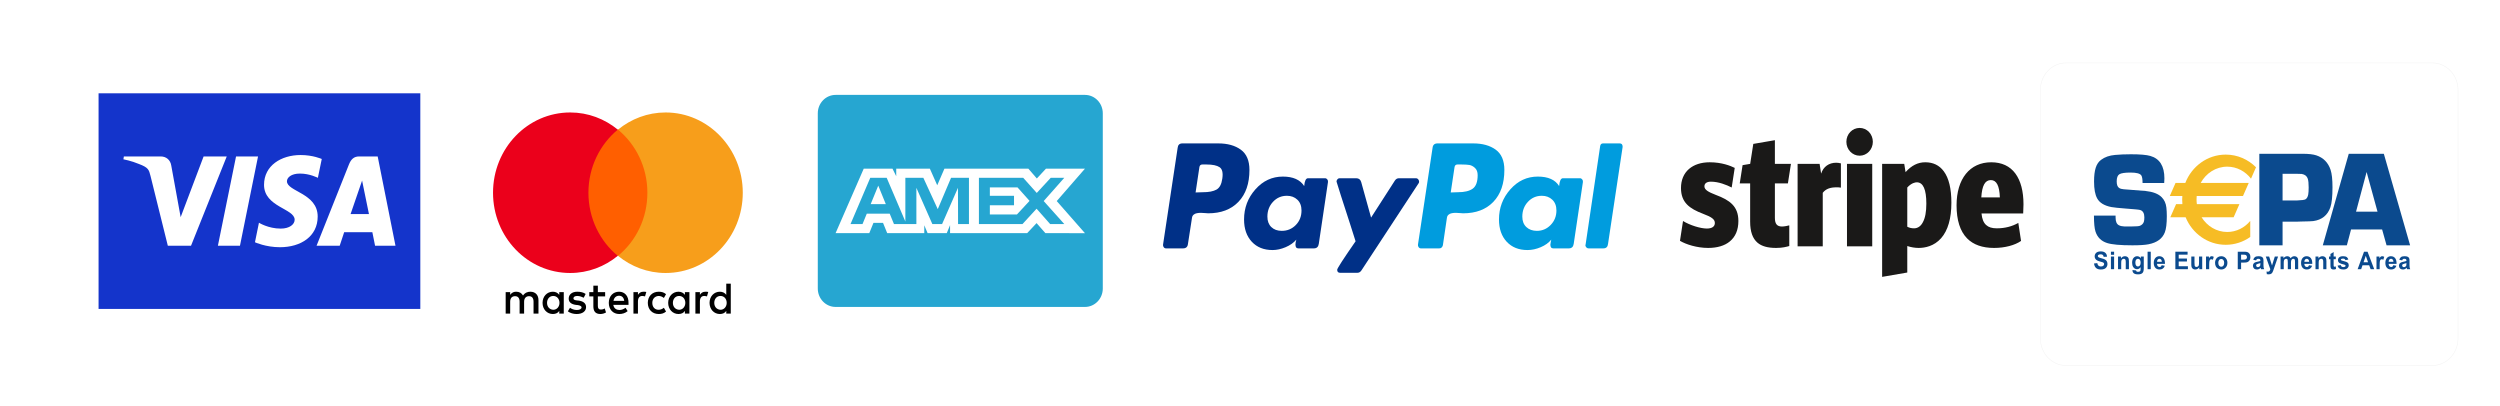 <?xml version="1.0" encoding="UTF-8" standalone="no"?>
<!DOCTYPE svg PUBLIC "-//W3C//DTD SVG 1.1//EN" "http://www.w3.org/Graphics/SVG/1.1/DTD/svg11.dtd">
<svg width="100%" height="100%" viewBox="0 0 400 65" version="1.1" xmlns="http://www.w3.org/2000/svg" xmlns:xlink="http://www.w3.org/1999/xlink" xml:space="preserve" xmlns:serif="http://www.serif.com/" style="fill-rule:evenodd;clip-rule:evenodd;">
    <rect x="0" y="0" width="400" height="65" fill="#808080" stroke="none"/>
    <g transform="matrix(0.952,0,0,1,0,0)">
        <rect x="-6.194" y="-14.391" width="435.955" height="87.093" style="fill:white;"/>
    </g>
    <g transform="matrix(0.107,0,0,0.113,180.05,-11.962)">
        <g id="paypal.svg">
            <g>
                <rect x="0" y="143.59" width="800" height="512.821" style="fill:white;"/>
                <path d="M172.697,317.795C164.083,311.873 152.842,308.905 138.974,308.905L85.286,308.905C81.035,308.905 78.686,311.031 78.24,315.278L56.43,452.181C56.203,453.525 56.539,454.755 57.436,455.873C58.327,456.994 59.448,457.551 60.791,457.551L86.292,457.551C90.765,457.551 93.224,455.43 93.675,451.175L99.714,414.268C99.934,412.479 100.721,411.025 102.064,409.905C103.405,408.787 105.083,408.054 107.096,407.72C109.11,407.388 111.008,407.221 112.801,407.221C114.589,407.221 116.713,407.333 119.177,407.556C121.636,407.779 123.203,407.888 123.875,407.888C143.112,407.888 158.211,402.468 169.174,391.615C180.132,380.767 185.617,365.724 185.617,346.483C185.617,333.285 181.308,323.722 172.697,317.791L172.697,317.795ZM145.015,358.903C143.893,366.733 140.989,371.876 136.291,374.337C131.593,376.802 124.882,378.027 116.159,378.027L105.085,378.363L110.791,342.458C111.236,340 112.689,338.769 115.152,338.769L121.529,338.769C130.473,338.769 136.964,340.058 140.991,342.627C145.015,345.201 146.358,350.629 145.015,358.903Z" style="fill:rgb(0,48,135);fill-rule:nonzero;"/>
                <path d="M739.272,308.903L714.443,308.903C711.976,308.903 710.524,310.133 710.081,312.594L688.269,452.184L687.932,452.854C687.932,453.978 688.381,455.036 689.277,456.043C690.167,457.047 691.29,457.552 692.632,457.552L714.781,457.552C719.025,457.552 721.374,455.431 721.828,451.177L743.638,313.936L743.638,313.603C743.636,310.472 742.177,308.906 739.272,308.906L739.272,308.903Z" style="fill:rgb(0,156,222);fill-rule:nonzero;"/>
                <path d="M439.292,362.933C439.292,361.817 438.843,360.753 437.953,359.748C437.055,358.742 436.048,358.236 434.932,358.236L409.095,358.236C406.63,358.236 404.617,359.36 403.054,361.591L367.486,413.939L352.723,363.606C351.599,360.029 349.141,358.236 345.341,358.236L320.171,358.236C319.05,358.236 318.043,358.741 317.154,359.748C316.256,360.753 315.811,361.818 315.811,362.933C315.811,363.385 317.993,369.981 322.354,382.731C326.715,395.484 331.413,409.242 336.447,424.007C341.481,438.77 344.107,446.603 344.332,447.492C325.988,472.549 316.818,485.972 316.818,487.759C316.818,490.67 318.272,492.122 321.181,492.122L347.017,492.122C349.478,492.122 351.49,491.006 353.058,488.767L438.625,365.28C439.069,364.836 439.292,364.056 439.292,362.932L439.292,362.933Z" style="fill:rgb(0,48,135);fill-rule:nonzero;"/>
                <path d="M679.887,358.236L654.385,358.236C651.25,358.236 649.355,361.927 648.683,369.31C642.861,360.366 632.241,355.886 616.803,355.886C600.696,355.886 586.993,361.927 575.698,374.007C564.4,386.088 558.754,400.295 558.754,416.624C558.754,429.825 562.611,440.337 570.328,448.164C578.045,455.999 588.391,459.909 601.37,459.909C607.855,459.909 614.454,458.564 621.165,455.882C627.877,453.198 633.129,449.621 636.938,445.145C636.938,445.369 636.711,446.373 636.268,448.162C635.816,449.955 635.596,451.301 635.596,452.189C635.596,455.772 637.046,457.557 639.959,457.557L663.114,457.557C667.358,457.557 669.823,455.436 670.491,451.182L684.25,363.603C684.471,362.261 684.136,361.032 683.244,359.912C682.346,358.797 681.23,358.236 679.887,358.236ZM636.098,424.341C630.394,429.933 623.515,432.729 615.463,432.729C608.972,432.729 603.72,430.943 599.691,427.361C595.663,423.789 593.649,418.867 593.649,412.596C593.649,404.325 596.446,397.33 602.04,391.626C607.626,385.921 614.567,383.069 622.844,383.069C629.103,383.069 634.305,384.915 638.446,388.604C642.582,392.295 644.656,397.387 644.656,403.874C644.655,411.926 641.802,418.751 636.098,424.341Z" style="fill:rgb(0,156,222);fill-rule:nonzero;"/>
                <path d="M298.697,358.236L273.196,358.236C270.059,358.236 268.162,361.927 267.49,369.31C261.45,360.366 250.824,355.886 235.612,355.886C219.506,355.886 205.802,361.927 194.507,374.007C183.208,386.088 177.562,400.295 177.562,416.624C177.562,429.825 181.422,440.337 189.139,448.164C196.857,455.999 207.201,459.909 220.177,459.909C226.438,459.909 232.929,458.564 239.639,455.882C246.35,453.198 251.719,449.621 255.746,445.145C254.848,447.828 254.403,450.177 254.403,452.189C254.403,455.772 255.856,457.557 258.765,457.557L281.918,457.557C286.165,457.557 288.629,455.436 289.301,451.182L303.057,363.603C303.278,362.261 302.943,361.032 302.051,359.912C301.156,358.797 300.039,358.236 298.697,358.236ZM254.908,424.507C249.202,429.995 242.208,432.729 233.936,432.729C227.445,432.729 222.244,430.943 218.332,427.361C214.415,423.789 212.459,418.867 212.459,412.596C212.459,404.325 215.254,397.33 220.849,391.626C226.438,385.921 233.373,383.069 241.653,383.069C247.914,383.069 253.115,384.915 257.257,388.605C261.393,392.296 263.465,397.388 263.465,403.875C263.465,412.151 260.612,419.032 254.908,424.507Z" style="fill:rgb(0,48,135);fill-rule:nonzero;"/>
                <path d="M553.887,317.795C545.274,311.873 534.035,308.905 520.165,308.905L466.811,308.905C462.335,308.905 459.873,311.031 459.43,315.278L437.618,452.181C437.392,453.526 437.727,454.756 438.625,455.874C439.512,456.994 440.637,457.551 441.979,457.551L469.493,457.551C472.177,457.551 473.966,456.098 474.863,453.19L480.904,414.268C481.125,412.479 481.909,411.025 483.252,409.905C484.595,408.787 486.271,408.055 488.286,407.72C490.298,407.388 492.196,407.221 493.991,407.221C495.778,407.221 497.903,407.333 500.364,407.556C502.825,407.779 504.396,407.888 505.062,407.888C524.303,407.888 539.399,402.468 550.362,391.615C561.324,380.767 566.804,365.724 566.804,346.483C566.806,333.286 562.497,323.723 553.887,317.792L553.887,317.795ZM519.493,372.995C514.571,376.35 507.189,378.027 497.348,378.027L486.609,378.363L492.314,342.458C492.757,340 494.21,338.769 496.675,338.769L502.713,338.769C507.634,338.769 511.548,338.993 514.461,339.439C517.364,339.89 520.165,341.284 522.849,343.633C525.534,345.983 526.876,349.395 526.876,353.869C526.876,363.264 524.412,369.638 519.493,372.995Z" style="fill:rgb(0,156,222);fill-rule:nonzero;"/>
            </g>
        </g>
    </g>
    <g transform="matrix(0.022,0,0,0.023,268.796,20.382)">
        <g id="stripe.svg">
            <g>
                <g>
                    <g>
                        <path d="M261.062,469.856C207.229,449.945 177.727,434.458 177.727,410.122C177.727,389.469 194.69,377.671 224.928,377.671C280.238,377.671 337.019,399.06 376.106,418.23L398.23,281.803C367.257,267.052 303.833,242.716 216.079,242.716C154.132,242.716 102.506,258.938 65.636,289.176C27.284,320.885 7.373,366.61 7.373,421.919C7.373,522.212 68.584,564.989 168.142,601.123C232.301,623.982 253.689,640.21 253.689,665.282C253.689,689.618 233.037,703.628 195.426,703.628C148.966,703.628 72.273,680.769 22.124,651.272L-0,789.176C42.771,813.512 122.417,838.584 205.017,838.584C270.647,838.584 325.221,823.097 362.096,793.601C403.39,761.15 424.779,713.219 424.779,651.272C424.779,548.761 362.096,505.99 261.062,469.856ZM784.939,389.469L807.063,253.778L690.265,253.778L690.265,89.054L533.23,114.895L510.553,253.778L455.321,262.738L434.646,389.469L510.326,389.469L510.326,655.697C510.326,725.017 528.025,772.954 564.159,802.45C594.397,826.787 637.904,838.584 699.115,838.584C746.311,838.584 775.072,830.476 794.983,825.31L794.983,681.504C783.921,684.458 758.85,689.618 741.886,689.618C705.752,689.618 690.265,671.184 690.265,629.148L690.265,389.469L784.939,389.469ZM1135.69,245.852C1084.07,245.852 1042.77,272.954 1026.55,321.626L1015.49,253.778L855.459,253.778L855.459,827.522L1038.35,827.522L1038.35,455.105C1061.21,427.08 1093.66,416.947 1137.9,416.947C1147.49,416.947 1157.82,416.947 1170.35,419.159L1170.35,250.277C1157.82,247.329 1146.75,245.852 1135.69,245.852ZM1306.79,196.991C1359.88,196.991 1402.65,153.485 1402.65,100.387C1402.65,46.549 1359.88,3.778 1306.79,3.778C1252.95,3.778 1210.18,46.549 1210.18,100.387C1210.18,153.485 1252.95,196.991 1306.79,196.991ZM1214.6,253.778L1398.23,253.778L1398.23,827.522L1214.6,827.522L1214.6,253.778ZM1918.6,305.398C1886.15,263.363 1841.17,242.716 1783.64,242.716C1730.55,242.716 1684.09,264.84 1640.58,311.3L1630.99,253.778L1470.22,253.778L1470.22,1039.91L1653.11,1009.68L1653.11,825.31C1681.13,834.159 1709.89,838.584 1735.71,838.584C1781.43,838.584 1847.8,826.787 1899.42,770.741C1948.83,716.903 1973.91,633.573 1973.91,523.689C1973.91,426.344 1955.47,352.6 1918.6,305.398ZM1766.68,659.381C1751.93,687.406 1729.07,702.157 1702.52,702.157C1684.09,702.157 1667.86,698.468 1653.11,691.095L1653.11,418.23C1684.09,385.785 1712.11,382.096 1722.43,382.096C1768.89,382.096 1791.75,432.246 1791.75,530.326C1791.75,586.372 1783.64,629.884 1766.68,659.381ZM2498.25,535.487C2498.25,444.043 2478.34,371.77 2439.25,320.885C2399.43,269.264 2339.69,242.716 2263.73,242.716C2108.12,242.716 2011.52,357.76 2011.52,542.124C2011.52,645.371 2037.33,722.804 2088.21,772.212C2133.94,816.46 2199.57,838.584 2284.38,838.584C2362.55,838.584 2434.82,820.149 2480.55,789.912L2460.64,664.546C2415.65,688.883 2363.29,702.157 2304.29,702.157C2268.89,702.157 2244.56,694.779 2226.86,679.292C2207.68,663.07 2196.62,636.521 2192.94,598.91L2496.03,598.91C2496.77,590.061 2498.25,548.761 2498.25,535.487ZM2191.46,486.814C2196.62,404.956 2218.74,366.61 2260.78,366.61C2302.08,366.61 2323.47,405.697 2326.42,486.814L2191.46,486.814Z" style="fill:rgb(26,25,24);"/>
                    </g>
                </g>
            </g>
        </g>
    </g>
    <g transform="matrix(0.066,0,0,0.069,15.771,14.929)">
        <g id="visa.svg">
            <g>
                <g>
                    <rect x="0" y="0" width="780" height="500" style="fill:rgb(20,52,203);"/>
                    <path d="M489.823,143.111C442.988,143.111 401.134,167.393 401.134,212.256C401.134,263.706 475.364,267.259 475.364,293.106C475.364,303.989 462.895,313.731 441.6,313.731C411.377,313.731 388.789,300.119 388.789,300.119L379.123,345.391C379.123,345.391 405.145,356.889 439.692,356.889C490.898,356.889 531.19,331.415 531.19,285.784C531.19,231.419 456.652,227.971 456.652,203.981C456.652,195.455 466.887,186.114 488.122,186.114C512.081,186.114 531.628,196.014 531.628,196.014L541.087,152.289C541.087,152.289 519.818,143.111 489.823,143.111ZM61.329,146.411L60.195,153.011C60.195,153.011 79.899,156.618 97.645,163.814C120.495,172.064 122.122,176.868 125.971,191.786L167.905,353.486L224.118,353.486L310.719,146.411L254.635,146.411L198.989,287.202L176.282,167.861C174.199,154.203 163.651,146.411 150.74,146.411L61.329,146.411ZM333.271,146.411L289.275,353.486L342.756,353.486L386.598,146.411L333.271,146.411ZM631.554,146.411C618.658,146.411 611.825,153.318 606.811,165.386L528.458,353.486L584.542,353.486L595.393,322.136L663.72,322.136L670.318,353.486L719.805,353.486L676.633,146.411L631.554,146.411ZM638.848,202.356L655.473,280.061L610.935,280.061L638.848,202.356Z" style="fill:white;fill-rule:nonzero;"/>
                </g>
            </g>
        </g>
    </g>
    <g transform="matrix(0.05,0,0,0.052,78.884,13.363)">
        <g id="mastercard.svg">
            <g>
                <g>
                    <path d="M145.435,707.848L145.435,666.687C145.435,650.909 135.831,640.618 119.367,640.618C111.134,640.618 102.216,643.362 96.042,652.281C91.24,644.734 84.38,640.618 74.09,640.618C67.229,640.618 60.369,642.676 54.881,650.223L54.881,641.99L40.475,641.99L40.475,707.848L54.881,707.848L54.881,671.489C54.881,659.827 61.055,654.339 70.66,654.339C80.264,654.339 85.066,660.513 85.066,671.489L85.066,707.848L99.472,707.848L99.472,671.489C99.472,659.827 106.332,654.339 115.251,654.339C124.855,654.339 129.657,660.513 129.657,671.489L129.657,707.848L145.435,707.848ZM358.786,641.99L335.461,641.99L335.461,622.096L321.055,622.096L321.055,641.99L308.021,641.99L308.021,655.025L321.055,655.025L321.055,685.209C321.055,700.302 327.229,709.22 343.693,709.22C349.868,709.22 356.728,707.162 361.53,704.418L357.414,692.07C353.298,694.814 348.496,695.5 345.065,695.5C338.205,695.5 335.461,691.383 335.461,684.523L335.461,655.025L358.786,655.025L358.786,641.99ZM480.896,640.618C472.664,640.618 467.176,644.734 463.746,650.223L463.746,641.99L449.34,641.99L449.34,707.848L463.746,707.848L463.746,670.803C463.746,659.827 468.548,653.653 477.466,653.653C480.21,653.653 483.64,654.339 486.385,655.025L490.501,641.304C487.757,640.618 483.64,640.618 480.896,640.618ZM296.358,647.479C289.498,642.676 279.894,640.618 269.604,640.618C253.139,640.618 242.163,648.851 242.163,661.885C242.163,672.861 250.395,679.035 264.802,681.093L271.662,681.779C279.208,683.151 283.324,685.209 283.324,688.639C283.324,693.442 277.836,696.872 268.232,696.872C258.628,696.872 251.081,693.442 246.279,690.011L239.419,700.988C246.965,706.476 257.256,709.22 267.546,709.22C286.754,709.22 297.73,700.302 297.73,687.953C297.73,676.291 288.812,670.117 275.092,668.059L268.232,667.373C262.058,666.687 257.256,665.315 257.256,661.199C257.256,656.397 262.058,653.653 269.604,653.653C277.836,653.653 286.068,657.083 290.184,659.141L296.358,647.479ZM679.155,640.618C670.923,640.618 665.434,644.734 662.004,650.223L662.004,641.99L647.598,641.99L647.598,707.848L662.004,707.848L662.004,670.803C662.004,659.827 666.806,653.653 675.725,653.653C678.469,653.653 681.899,654.339 684.643,655.025L688.759,641.304C686.015,640.618 681.899,640.618 679.155,640.618ZM495.303,674.919C495.303,694.814 509.023,709.22 530.29,709.22C539.894,709.22 546.754,707.162 553.614,701.674L546.754,690.011C541.266,694.128 535.778,696.186 529.603,696.186C517.941,696.186 509.709,687.953 509.709,674.919C509.709,662.571 517.941,654.339 529.603,653.653C535.778,653.653 541.266,655.711 546.754,659.827L553.614,648.165C546.754,642.676 539.894,640.618 530.29,640.618C509.023,640.618 495.303,655.025 495.303,674.919ZM628.39,707.848L628.39,641.99L613.983,641.99L613.983,650.223C609.181,644.048 602.321,640.618 593.403,640.618C574.88,640.618 560.474,655.025 560.474,674.919C560.474,694.814 574.88,709.22 593.403,709.22C603.007,709.22 609.867,705.79 613.983,699.616L613.983,707.848L628.39,707.848ZM575.566,674.919C575.566,663.257 583.113,653.653 595.461,653.653C607.123,653.653 615.355,662.571 615.355,674.919C615.355,686.581 607.123,696.186 595.461,696.186C583.113,695.5 575.566,686.581 575.566,674.919ZM403.377,640.618C384.168,640.618 370.448,654.339 370.448,674.919C370.448,695.5 384.168,709.22 404.063,709.22C413.667,709.22 423.271,706.476 430.817,700.302L423.957,690.011C418.469,694.128 411.609,696.872 404.749,696.872C395.831,696.872 386.912,692.756 384.854,681.093L433.561,681.093L433.561,675.605C434.247,654.339 421.899,640.618 403.377,640.618ZM403.377,652.967C412.295,652.967 418.469,658.455 419.841,668.745L385.54,668.745C386.912,659.827 393.087,652.967 403.377,652.967ZM760.79,707.848L760.79,615.922L746.384,615.922L746.384,650.223C741.582,644.048 734.722,640.618 725.804,640.618C707.281,640.618 692.875,655.025 692.875,674.919C692.875,694.814 707.281,709.22 725.804,709.22C735.408,709.22 742.268,705.79 746.384,699.616L746.384,707.848L760.79,707.848ZM707.967,674.919C707.967,663.257 715.514,653.653 727.862,653.653C739.524,653.653 747.756,662.571 747.756,674.919C747.756,686.581 739.524,696.186 727.862,696.186C715.514,695.5 707.967,686.581 707.967,674.919ZM226.385,707.848L226.385,641.99L211.979,641.99L211.979,650.223C207.176,644.048 200.316,640.618 191.398,640.618C172.876,640.618 158.469,655.025 158.469,674.919C158.469,694.814 172.876,709.22 191.398,709.22C201.002,709.22 207.863,705.79 211.979,699.616L211.979,707.848L226.385,707.848ZM172.876,674.919C172.876,663.257 180.422,653.653 192.77,653.653C204.432,653.653 212.665,662.571 212.665,674.919C212.665,686.581 204.432,696.186 192.77,696.186C180.422,695.5 172.876,686.581 172.876,674.919Z" style="fill-rule:nonzero;"/>
                    <rect x="291.556" y="141.886" width="216.095" height="388.284" style="fill:rgb(255,95,0);"/>
                    <path d="M305.277,336.028C305.277,257.136 342.321,187.163 399.261,141.886C357.414,108.957 304.591,89.062 246.965,89.062C110.448,89.062 0,199.511 0,336.028C0,472.545 110.448,582.993 246.965,582.993C304.591,582.993 357.414,563.099 399.261,530.17C342.321,485.579 305.277,414.92 305.277,336.028Z" style="fill:rgb(235,0,27);fill-rule:nonzero;"/>
                    <path d="M799.207,336.028C799.207,472.545 688.759,582.993 552.242,582.993C494.617,582.993 441.794,563.099 399.947,530.17C457.572,484.893 493.931,414.92 493.931,336.028C493.931,257.136 456.886,187.163 399.947,141.886C441.794,108.957 494.617,89.062 552.242,89.062C688.759,89.062 799.207,200.197 799.207,336.028Z" style="fill:rgb(247,158,27);fill-rule:nonzero;"/>
                </g>
            </g>
        </g>
    </g>
    <g transform="matrix(0.057,0,0,0.059,130.846,8.547)">
        <g id="amex.svg">
            <g>
                <g>
                    <path d="M49.999,112.488L750.001,112.488C777.601,112.488 800,134.887 800,162.512L800,637.513C800,665.113 777.601,687.512 750.001,687.512L49.999,687.512C22.374,687.515 0,665.113 0,637.515L0,162.512C0,134.887 22.399,112.488 49.999,112.488Z" style="fill:rgb(38,166,209);fill-rule:nonzero;"/>
                    <path d="M129,312.488L49.999,487.314L144.574,487.314L156.299,459.44L183.099,459.44L194.823,487.314L298.924,487.314L298.924,466.04L308.2,487.314L362.049,487.314L371.325,465.59L371.325,487.314L587.826,487.314L614.151,460.164L638.801,487.314L750.001,487.539L670.75,400.389L750.001,312.488L640.526,312.488L614.9,339.137L591.026,312.488L355.501,312.488L335.276,357.612L314.578,312.488L220.2,312.488L220.2,333.039L209.701,312.488L129,312.488ZM147.3,337.314L193.4,337.314L245.801,455.864L245.801,337.314L296.302,337.314L336.776,422.314L374.078,337.314L424.327,337.314L424.327,462.763L393.751,462.763L393.502,364.462L348.926,462.763L321.575,462.763L276.75,364.462L276.75,462.763L213.85,462.763L201.925,434.639L137.5,434.639L125.6,462.738L91.899,462.738L147.3,337.314ZM452.3,337.314L576.625,337.314L614.65,378.388L653.901,337.314L691.926,337.314L634.151,400.365L691.926,462.689L652.176,462.689L614.151,421.138L574.7,462.689L452.3,462.689L452.3,337.314ZM169.726,358.539L148.501,408.64L190.927,408.64L169.726,358.539ZM483.001,363.266L483.001,386.189L550.826,386.189L550.826,411.714L483.001,411.714L483.001,436.715L559.077,436.715L594.426,399.89L560.576,363.266L483.001,363.266Z" style="fill:white;fill-rule:nonzero;"/>
                </g>
            </g>
        </g>
    </g>
    <g transform="matrix(0.085,0,0,0.09,325.872,-1.726)">
        <g id="sepa.svg">
            <g>
                <path d="M793.103,179.31C793.103,152.666 771.472,131.034 744.828,131.034L55.172,131.034C28.528,131.034 6.897,152.666 6.897,179.31L6.897,620.69C6.897,647.334 28.528,668.966 55.172,668.966L744.828,668.966C771.472,668.966 793.103,647.334 793.103,620.69L793.103,179.31Z" style="fill:white;stroke:rgb(243,243,243);stroke-width:1px;"/>
                <path d="M107.924,487.564L114.028,486.949C114.395,489.007 115.141,490.517 116.264,491.484C117.388,492.45 118.904,492.932 120.812,492.932C122.832,492.932 124.353,492.503 125.379,491.647C126.403,490.788 126.914,489.785 126.914,488.636C126.914,487.899 126.699,487.274 126.271,486.754C125.841,486.237 125.091,485.789 124.02,485.404C123.286,485.154 121.617,484.703 119.01,484.057C115.654,483.228 113.302,482.204 111.949,480.99C110.047,479.286 109.096,477.204 109.096,474.749C109.096,473.171 109.543,471.692 110.441,470.319C111.337,468.943 112.631,467.895 114.318,467.177C116.007,466.458 118.045,466.097 120.433,466.097C124.332,466.097 127.266,466.954 129.237,468.669C131.208,470.383 132.242,472.672 132.34,475.534L126.052,475.781C125.784,474.182 125.208,473.033 124.324,472.331C123.442,471.63 122.118,471.279 120.352,471.279C118.529,471.279 117.104,471.654 116.072,472.404C115.407,472.883 115.076,473.527 115.076,474.332C115.076,475.069 115.388,475.697 116.009,476.222C116.798,476.884 118.718,477.578 121.769,478.294C124.817,479.012 127.072,479.757 128.534,480.531C129.994,481.302 131.139,482.359 131.965,483.697C132.79,485.04 133.204,486.694 133.204,488.663C133.204,490.452 132.709,492.124 131.719,493.684C130.728,495.243 129.329,496.403 127.52,497.16C125.711,497.919 123.455,498.299 120.754,498.299C116.824,498.299 113.805,497.385 111.698,495.557C109.593,493.73 108.334,491.066 107.924,487.564" style="fill:rgb(11,74,142);"/>
                <path d="M139.721,475.226L145.702,475.226L145.702,497.742L139.721,497.742L139.721,475.226ZM139.721,466.651L145.702,466.651L145.702,472.142L139.721,472.142L139.721,466.651Z" style="fill:rgb(11,74,142);"/>
                <path d="M173.615,497.742L167.634,497.742L167.634,486.226C167.634,483.79 167.506,482.215 167.254,481.499C166.999,480.785 166.589,480.226 166.018,479.83C165.448,479.434 164.761,479.236 163.96,479.236C162.932,479.236 162.011,479.52 161.194,480.087C160.378,480.652 159.819,481.403 159.517,482.339C159.214,483.273 159.063,485 159.063,487.523L159.063,497.742L153.083,497.742L153.083,475.226L158.632,475.226L158.632,478.535C160.594,475.959 163.069,474.672 166.048,474.672C167.361,474.672 168.564,474.91 169.651,475.385C170.738,475.858 171.56,476.463 172.119,477.2C172.677,477.937 173.066,478.772 173.286,479.708C173.503,480.641 173.615,481.979 173.615,483.721L173.615,497.742" style="fill:rgb(11,74,142);"/>
                <path d="M185.709,485.999C185.709,488.396 186.167,490.15 187.087,491.262C188.004,492.377 189.137,492.931 190.484,492.931C191.927,492.931 193.146,492.361 194.142,491.221C195.137,490.079 195.636,488.388 195.636,486.146C195.636,483.81 195.159,482.073 194.206,480.938C193.25,479.804 192.047,479.236 190.589,479.236C189.172,479.236 188.004,479.794 187.087,480.906C186.167,482.021 185.709,483.717 185.709,485.999ZM180.345,499.223L187.126,499.963C187.24,500.803 187.502,501.379 187.913,501.695C188.481,502.145 189.375,502.37 190.594,502.37C192.154,502.37 193.326,502.137 194.106,501.67C194.629,501.359 195.028,500.858 195.298,500.164C195.481,499.668 195.574,498.757 195.574,497.426L195.592,494.139C193.829,496.542 191.59,497.742 188.876,497.742C185.847,497.742 183.452,496.463 181.684,493.899C180.297,491.873 179.604,489.35 179.604,486.334C179.604,482.552 180.512,479.663 182.33,477.666C184.146,475.67 186.408,474.672 189.109,474.672C191.895,474.672 194.193,475.898 196.004,478.345L196.004,475.226L201.554,475.226L201.554,495.466C201.554,498.13 201.335,500.119 200.895,501.434C200.458,502.753 199.843,503.785 199.05,504.535C198.255,505.286 197.199,505.873 195.874,506.298C194.55,506.723 192.877,506.935 190.855,506.935C187.033,506.935 184.323,506.276 182.721,504.96C181.121,503.643 180.323,501.972 180.323,499.949C180.323,499.75 180.331,499.509 180.345,499.223Z" style="fill:rgb(11,74,142);"/>
                <rect x="208.717" y="466.651" width="5.981" height="31.091" style="fill:rgb(11,74,142);"/>
                <path d="M235.519,484.603C235.477,482.85 235.029,481.52 234.175,480.606C233.323,479.694 232.286,479.236 231.062,479.236C229.753,479.236 228.673,479.72 227.821,480.681C226.966,481.643 226.548,482.95 226.561,484.603L235.519,484.603ZM235.211,490.65L241.13,491.637C240.364,493.807 239.156,495.461 237.503,496.596C235.852,497.732 233.785,498.299 231.305,498.299C227.377,498.299 224.47,497.014 222.586,494.446C221.097,492.389 220.352,489.793 220.352,486.654C220.352,482.912 221.328,479.977 223.286,477.854C225.241,475.732 227.713,474.672 230.702,474.672C234.063,474.672 236.713,475.785 238.654,478.01C240.596,480.239 241.523,483.648 241.439,488.243L226.457,488.243C226.498,490.017 226.983,491.394 227.91,492.381C228.839,493.364 229.994,493.858 231.379,493.858C232.32,493.858 233.113,493.606 233.754,493.098C234.396,492.592 234.884,491.775 235.211,490.65Z" style="fill:rgb(11,74,142);"/>
                <path d="M261.007,497.742L261.007,466.651L284.007,466.651L284.007,471.895L267.297,471.895L267.297,478.804L282.834,478.804L282.834,484.048L267.297,484.048L267.297,492.499L284.622,492.499L284.622,497.742L261.007,497.742" style="fill:rgb(11,74,142);"/>
                <path d="M305.999,497.742L305.999,494.37C305.175,495.572 304.097,496.528 302.757,497.236C301.417,497.943 300.004,498.298 298.517,498.298C297,498.298 295.641,497.964 294.436,497.299C293.233,496.634 292.361,495.698 291.822,494.497C291.284,493.292 291.015,491.628 291.015,489.503L291.015,475.226L296.996,475.226L296.996,485.582C296.996,488.752 297.103,490.694 297.326,491.407C297.543,492.126 297.942,492.69 298.523,493.109C299.102,493.526 299.837,493.732 300.728,493.732C301.746,493.732 302.661,493.457 303.465,492.895C304.272,492.337 304.822,491.644 305.12,490.815C305.417,489.988 305.567,487.96 305.567,484.735L305.567,475.226L311.546,475.226L311.546,497.742L305.999,497.742" style="fill:rgb(11,74,142);"/>
                <path d="M324.69,497.742L318.709,497.742L318.709,475.226L324.257,475.226L324.257,478.429C325.206,476.916 326.058,475.913 326.817,475.417C327.574,474.92 328.432,474.672 329.394,474.672C330.752,474.672 332.062,475.048 333.321,475.801L331.502,481.014C330.495,480.366 329.557,480.039 328.692,480.039C327.854,480.039 327.146,480.27 326.564,480.728C325.982,481.19 325.524,482.021 325.19,483.223C324.857,484.425 324.69,486.946 324.69,490.779L324.69,497.742" style="fill:rgb(11,74,142);"/>
                <path d="M341.837,486.484C341.837,488.728 342.368,490.444 343.432,491.637C344.495,492.829 345.806,493.425 347.366,493.425C348.924,493.425 350.233,492.829 351.288,491.637C352.343,490.444 352.873,488.713 352.873,486.443C352.873,484.23 352.343,482.524 351.288,481.334C350.233,480.142 348.924,479.546 347.366,479.546C345.806,479.546 344.495,480.142 343.432,481.334C342.368,482.524 341.837,484.244 341.837,486.484ZM335.732,486.164C335.732,484.179 336.219,482.257 337.196,480.396C338.171,478.539 339.552,477.12 341.342,476.141C343.13,475.161 345.128,474.672 347.334,474.672C350.742,474.672 353.534,475.781 355.712,478.001C357.888,480.222 358.977,483.03 358.977,486.421C358.977,489.84 357.876,492.677 355.679,494.926C353.48,497.174 350.712,498.299 347.375,498.299C345.312,498.299 343.342,497.829 341.47,496.895C339.596,495.959 338.171,494.586 337.196,492.775C336.219,490.966 335.732,488.764 335.732,486.164Z" style="fill:rgb(11,74,142);"/>
                <path d="M384.741,471.895L384.741,480.779L388.167,480.779C390.633,480.779 392.281,480.617 393.114,480.29C393.945,479.961 394.599,479.448 395.07,478.749C395.542,478.052 395.778,477.241 395.778,476.316C395.778,475.177 395.447,474.237 394.783,473.497C394.121,472.756 393.283,472.294 392.268,472.109C391.52,471.967 390.021,471.895 387.764,471.895L384.741,471.895ZM378.452,497.742L378.452,466.651L388.52,466.651C392.334,466.651 394.821,466.808 395.979,467.119C397.759,467.583 399.248,468.601 400.451,470.164C401.652,471.726 402.252,473.745 402.252,476.221C402.252,478.13 401.906,479.732 401.214,481.037C400.524,482.337 399.644,483.359 398.578,484.101C397.513,484.846 396.429,485.335 395.328,485.575C393.83,485.873 391.665,486.022 388.829,486.022L384.741,486.022L384.741,497.742L378.452,497.742Z" style="fill:rgb(11,74,142);"/>
                <path d="M421.039,486.949C420.276,487.206 419.07,487.509 417.421,487.865C415.771,488.218 414.691,488.567 414.186,488.906C413.41,489.461 413.025,490.164 413.025,491.015C413.025,491.854 413.332,492.577 413.952,493.189C414.574,493.799 415.363,494.105 416.323,494.105C417.394,494.105 418.415,493.749 419.389,493.04C420.108,492.499 420.581,491.84 420.807,491.058C420.96,490.548 421.039,489.574 421.039,488.139L421.039,486.949ZM413.025,482.074L407.659,481.087C408.268,478.906 409.313,477.294 410.797,476.246C412.283,475.197 414.488,474.672 417.415,474.672C420.072,474.672 422.054,474.988 423.353,475.615C424.654,476.248 425.571,477.048 426.099,478.018C426.63,478.988 426.897,480.77 426.897,483.361L426.836,490.33C426.836,492.312 426.931,493.777 427.12,494.716C427.312,495.658 427.669,496.666 428.192,497.742L422.272,497.742C422.114,497.353 421.926,496.775 421.698,496.01C421.6,495.659 421.528,495.43 421.488,495.319C420.47,496.312 419.383,497.058 418.225,497.554C417.068,498.051 415.834,498.299 414.52,498.299C412.204,498.299 410.377,497.668 409.043,496.408C407.709,495.146 407.043,493.552 407.043,491.625C407.043,490.352 407.346,489.215 407.952,488.215C408.561,487.217 409.414,486.451 410.509,485.92C411.606,485.39 413.186,484.923 415.25,484.526C418.034,484.003 419.964,483.516 421.039,483.062L421.039,482.459C421.039,481.298 420.754,480.472 420.186,479.977C419.617,479.483 418.545,479.236 416.967,479.236C415.901,479.236 415.07,479.447 414.473,479.865C413.874,480.286 413.392,481.022 413.025,482.074Z" style="fill:rgb(11,74,142);"/>
                <path d="M431.19,475.226L437.539,475.226L442.937,491.211L448.208,475.226L454.374,475.226L444.994,500.855C444.469,502.174 443.97,503.178 443.497,503.873C443.023,504.566 442.476,505.131 441.861,505.561C441.243,505.993 440.49,506.332 439.59,506.571C438.69,506.815 437.674,506.935 436.542,506.935C435.396,506.935 434.266,506.815 433.164,506.574L432.607,501.905C433.545,502.092 434.393,502.183 435.145,502.183C436.539,502.183 437.567,501.771 438.236,500.949C438.905,500.124 439.417,499.076 439.771,497.806L431.19,475.226" style="fill:rgb(11,74,142);"/>
                <path d="M459.039,475.226L464.526,475.226L464.526,478.302C466.497,475.881 468.843,474.672 471.566,474.672C473.01,474.672 474.265,474.968 475.328,475.561C476.392,476.159 477.263,477.058 477.942,478.261C478.932,477.058 480.004,476.159 481.149,475.561C482.297,474.968 483.517,474.672 484.821,474.672C486.477,474.672 487.879,475.007 489.025,475.683C490.171,476.352 491.029,477.341 491.596,478.646C492.004,479.607 492.21,481.164 492.21,483.319L492.21,497.742L486.229,497.742L486.229,484.846C486.229,482.607 486.023,481.164 485.615,480.513C485.063,479.661 484.217,479.236 483.074,479.236C482.24,479.236 481.454,479.491 480.72,480.001C479.986,480.513 479.458,481.259 479.134,482.244C478.808,483.228 478.644,484.783 478.644,486.906L478.644,497.742L472.665,497.742L472.665,485.379C472.665,483.179 472.56,481.767 472.346,481.127C472.135,480.49 471.808,480.015 471.361,479.703C470.916,479.393 470.314,479.236 469.55,479.236C468.633,479.236 467.807,479.484 467.073,479.979C466.338,480.476 465.814,481.192 465.494,482.126C465.177,483.062 465.018,484.611 465.018,486.778L465.018,497.742L459.039,497.742L459.039,475.226" style="fill:rgb(11,74,142);"/>
                <path d="M512.81,484.603C512.767,482.85 512.32,481.52 511.465,480.606C510.614,479.694 509.574,479.236 508.35,479.236C507.044,479.236 505.961,479.72 505.112,480.681C504.257,481.643 503.839,482.95 503.852,484.603L512.81,484.603ZM512.502,490.65L518.421,491.637C517.654,493.807 516.447,495.461 514.794,496.596C513.142,497.732 511.076,498.299 508.593,498.299C504.668,498.299 501.761,497.014 499.874,494.446C498.385,492.389 497.641,489.793 497.641,486.654C497.641,482.912 498.622,479.977 500.575,477.854C502.532,475.732 505.003,474.672 507.993,474.672C511.354,474.672 514.001,475.785 515.943,478.01C517.884,480.239 518.814,483.648 518.73,488.243L503.746,488.243C503.789,490.017 504.274,491.394 505.201,492.381C506.127,493.364 507.283,493.858 508.67,493.858C509.611,493.858 510.403,493.606 511.044,493.098C511.69,492.592 512.175,491.775 512.502,490.65Z" style="fill:rgb(11,74,142);"/>
                <path d="M545.343,497.742L539.363,497.742L539.363,486.226C539.363,483.79 539.234,482.215 538.985,481.499C538.73,480.785 538.317,480.226 537.748,479.83C537.177,479.434 536.49,479.236 535.69,479.236C534.663,479.236 533.739,479.52 532.926,480.087C532.108,480.652 531.55,481.403 531.246,482.339C530.943,483.273 530.792,485 530.792,487.523L530.792,497.742L524.812,497.742L524.812,475.226L530.36,475.226L530.36,478.535C532.326,475.959 534.797,474.672 537.777,474.672C539.091,474.672 540.294,474.91 541.379,475.385C542.466,475.858 543.291,476.463 543.85,477.2C544.408,477.937 544.794,478.772 545.014,479.708C545.234,480.641 545.343,481.979 545.343,483.721L545.343,497.742" style="fill:rgb(11,74,142);"/>
                <path d="M562.989,475.226L562.989,479.977L558.919,479.977L558.919,489.086C558.919,490.93 558.956,492.006 559.033,492.31C559.108,492.615 559.281,492.866 559.552,493.066C559.823,493.263 560.152,493.364 560.539,493.364C561.084,493.364 561.866,493.172 562.895,492.792L563.418,497.407C562.04,498.001 560.479,498.299 558.737,498.299C557.665,498.299 556.705,498.117 555.846,497.756C554.99,497.397 554.36,496.927 553.957,496.353C553.557,495.781 553.281,495.004 553.127,494.028C552.999,493.332 552.938,491.928 552.938,489.818L552.938,479.977L550.225,479.977L550.225,475.226L552.938,475.226L552.938,470.724L558.919,467.208L558.919,475.226L562.989,475.226" style="fill:rgb(11,74,142);"/>
                <path d="M566.353,491.39L572.334,490.465C572.588,491.615 573.102,492.487 573.879,493.086C574.655,493.684 575.741,493.979 577.138,493.979C578.679,493.979 579.837,493.695 580.612,493.127C581.135,492.727 581.397,492.196 581.397,491.524C581.397,491.07 581.254,490.691 580.97,490.394C580.669,490.109 580.003,489.847 578.964,489.604C574.132,488.535 571.069,487.563 569.778,486.684C567.986,485.466 567.092,483.77 567.092,481.604C567.092,479.647 567.865,478.001 569.412,476.672C570.964,475.339 573.366,474.672 576.618,474.672C579.716,474.672 582.017,475.171 583.524,476.168C585.03,477.167 586.068,478.641 586.637,480.594L581.026,481.643C580.783,480.767 580.321,480.094 579.643,479.629C578.963,479.16 577.994,478.928 576.737,478.928C575.15,478.928 574.012,479.146 573.327,479.59C572.868,479.903 572.641,480.308 572.641,480.806C572.641,481.233 572.839,481.597 573.237,481.897C573.775,482.294 575.64,482.857 578.826,483.582C582.012,484.309 584.239,485.197 585.503,486.25C586.75,487.316 587.378,488.801 587.378,490.708C587.378,492.782 586.513,494.567 584.79,496.059C583.065,497.553 580.516,498.299 577.138,498.299C574.073,498.299 571.647,497.677 569.859,496.44C568.072,495.199 566.903,493.519 566.353,491.39" style="fill:rgb(11,74,142);"/>
                <path d="M623.774,485.468L619.43,473.931L615.232,485.468L623.774,485.468ZM635.308,497.742L628.535,497.742L625.848,490.71L613.323,490.71L610.763,497.742L604.108,497.742L616.145,466.651L622.759,466.651L635.308,497.742Z" style="fill:rgb(11,74,142);"/>
                <path d="M645.575,497.742L639.594,497.742L639.594,475.226L645.143,475.226L645.143,478.429C646.092,476.916 646.942,475.913 647.702,475.417C648.458,474.92 649.316,474.672 650.28,474.672C651.639,474.672 652.946,475.048 654.207,475.801L652.388,481.014C651.379,480.366 650.443,480.039 649.578,480.039C648.738,480.039 648.029,480.27 647.447,480.728C646.865,481.19 646.407,482.021 646.076,483.223C645.741,484.425 645.575,486.946 645.575,490.779L645.575,497.742" style="fill:rgb(11,74,142);"/>
                <path d="M671.477,484.603C671.433,482.85 670.986,481.52 670.134,480.606C669.279,479.694 668.241,479.236 667.019,479.236C665.71,479.236 664.63,479.72 663.778,480.681C662.924,481.643 662.503,482.95 662.519,484.603L671.477,484.603ZM671.17,490.65L677.088,491.637C676.323,493.807 675.113,495.461 673.462,496.596C671.811,497.732 669.742,498.299 667.262,498.299C663.334,498.299 660.426,497.014 658.542,494.446C657.052,492.389 656.308,489.793 656.308,486.654C656.308,482.912 657.287,479.977 659.244,477.854C661.197,475.732 663.672,474.672 666.661,474.672C670.019,474.672 672.669,475.785 674.612,478.01C676.552,480.239 677.481,483.648 677.396,488.243L662.412,488.243C662.457,490.017 662.942,491.394 663.866,492.381C664.796,493.364 665.952,493.858 667.335,493.858C668.279,493.858 669.07,493.606 669.713,493.098C670.354,492.592 670.84,491.775 671.17,490.65Z" style="fill:rgb(11,74,142);"/>
                <path d="M695.932,486.949C695.171,487.206 693.964,487.509 692.314,487.865C690.665,488.218 689.588,488.567 689.08,488.906C688.303,489.461 687.919,490.164 687.919,491.015C687.919,491.854 688.226,492.577 688.848,493.189C689.468,493.799 690.257,494.105 691.218,494.105C692.288,494.105 693.309,493.749 694.284,493.04C695.001,492.499 695.476,491.84 695.701,491.058C695.854,490.548 695.932,489.574 695.932,488.139L695.932,486.949ZM687.919,482.074L682.554,481.087C683.161,478.906 684.207,477.294 685.691,476.246C687.177,475.197 689.382,474.672 692.309,474.672C694.967,474.672 696.948,474.988 698.247,475.615C699.548,476.248 700.465,477.048 700.994,478.018C701.524,478.988 701.792,480.77 701.792,483.361L701.73,490.33C701.73,492.312 701.825,493.777 702.014,494.716C702.206,495.658 702.563,496.666 703.083,497.742L697.167,497.742C697.008,497.353 696.821,496.775 696.592,496.01C696.495,495.659 696.422,495.43 696.383,495.319C695.366,496.312 694.28,497.058 693.121,497.554C691.963,498.051 690.728,498.299 689.414,498.299C687.098,498.299 685.27,497.668 683.937,496.408C682.606,495.146 681.938,493.552 681.938,491.625C681.938,490.352 682.24,489.215 682.848,488.215C683.455,487.217 684.308,486.451 685.403,485.92C686.499,485.39 688.08,484.923 690.145,484.526C692.928,484.003 694.858,483.516 695.932,483.062L695.932,482.459C695.932,481.298 695.65,480.472 695.081,479.977C694.513,479.483 693.439,479.236 691.861,479.236C690.796,479.236 689.964,479.447 689.367,479.865C688.771,480.286 688.286,481.022 687.919,482.074Z" style="fill:rgb(11,74,142);"/>
                <path d="M239.988,344.481L199.268,344.481C199.268,337.796 198.483,333.309 196.92,331.025C194.498,327.646 187.808,325.953 176.862,325.953C166.232,325.953 159.183,326.927 155.745,328.874C152.308,330.829 150.588,335.08 150.588,341.623C150.588,347.548 152.11,351.448 155.164,353.317C157.353,354.644 160.243,355.425 163.848,355.657L172.059,356.237C189.659,357.406 200.651,358.229 205.036,358.697C218.953,360.101 229.043,363.804 235.303,369.806C240.23,374.488 243.168,380.607 244.106,388.164C244.654,392.684 244.927,397.8 244.927,403.483C244.927,416.582 243.677,426.177 241.175,432.257C236.641,443.412 226.457,450.458 210.61,453.417C203.97,454.668 193.812,455.294 180.152,455.294C157.346,455.294 141.454,453.935 132.48,451.206C121.467,447.862 114.206,441.087 110.692,430.884C108.734,425.206 107.766,415.748 107.766,402.508L148.486,402.508C148.486,403.983 148.49,405.113 148.49,405.891C148.49,412.956 150.52,417.501 154.571,419.524C157.378,420.92 160.768,421.652 164.753,421.739L179.723,421.739C187.363,421.739 192.239,421.348 194.341,420.563C198.084,419.09 200.541,416.719 201.714,413.437C202.338,411.418 202.648,408.804 202.648,405.607C202.648,398.443 200.033,394.084 194.815,392.521C192.863,391.903 183.783,391.043 167.577,389.95C154.563,389.021 145.523,388.127 140.459,387.259C127.127,384.764 118.243,379.634 113.809,371.844C109.912,365.225 107.963,355.211 107.963,341.815C107.963,331.614 109.017,323.433 111.122,317.28C113.229,311.124 116.625,306.452 121.311,303.255C128.175,298.35 136.959,295.47 147.651,294.61C156.548,293.833 166.417,293.437 177.273,293.437C194.363,293.437 206.542,294.419 213.804,296.368C231.524,301.131 240.382,314.474 240.382,336.4C240.382,338.199 240.251,340.887 239.988,344.481" style="fill:rgb(11,74,142);"/>
                <path d="M462.825,375.537L490.112,375.537C498.764,375.225 504.026,374.559 505.92,373.517C508.506,372.094 510.243,369.246 511.108,364.971C511.659,362.127 511.935,357.898 511.935,352.28C511.935,345.399 511.388,340.298 510.284,336.966C508.71,332.298 504.939,329.455 498.967,328.423C497.788,328.268 494.96,328.185 490.481,328.185L462.825,328.185L462.825,375.537ZM419.054,455.294L419.054,292.577L500.603,292.577C511.788,292.577 520.323,293.491 526.188,295.316C539.6,299.521 548.599,308.13 553.208,321.141C555.588,327.97 556.778,338.25 556.778,351.978C556.778,368.483 555.458,380.345 552.847,387.566C547.617,401.847 536.85,410.073 520.592,412.204C518.68,412.524 510.545,412.811 496.188,413.04L488.92,413.283L462.825,413.283L462.825,455.294L419.054,455.294Z" style="fill:rgb(11,74,142);"/>
                <path d="M641.519,395.472L621.01,324.937L601.108,395.472L641.519,395.472ZM650.211,427.171L591.688,427.171L583.826,455.294L538.541,455.294L587.406,292.577L653.432,292.577L702.897,455.294L658.561,455.294L650.211,427.171Z" style="fill:rgb(11,74,142);"/>
                <path d="M358.641,315.47C376.695,315.47 392.807,323.79 403.399,336.823L412.833,316.583C398.077,302.629 377.993,294.026 355.841,294.026C321.353,294.026 291.85,314.866 279.741,344.367L261.342,344.367L250.479,367.669L274.148,367.669C273.97,369.83 273.855,371.993 273.855,374.2C273.855,376.872 273.993,379.51 274.258,382.119L262.363,382.119L251.501,405.428L280.305,405.428C292.759,434.182 321.894,454.37 355.841,454.37C372.95,454.37 388.825,449.24 401.97,440.48L401.97,411.913C391.385,423.971 375.902,431.59 358.641,431.59C338.465,431.59 320.717,421.181 310.382,405.428L370.701,405.428L381.563,382.119L301.508,382.119C301.095,379.313 300.874,376.447 300.874,373.527C300.874,371.553 300.977,369.599 301.167,367.669L388.294,367.669L399.156,344.367L308.702,344.367C318.705,327.094 337.32,315.47 358.641,315.47" style="fill:rgb(246,188,37);"/>
            </g>
        </g>
    </g>
</svg>
